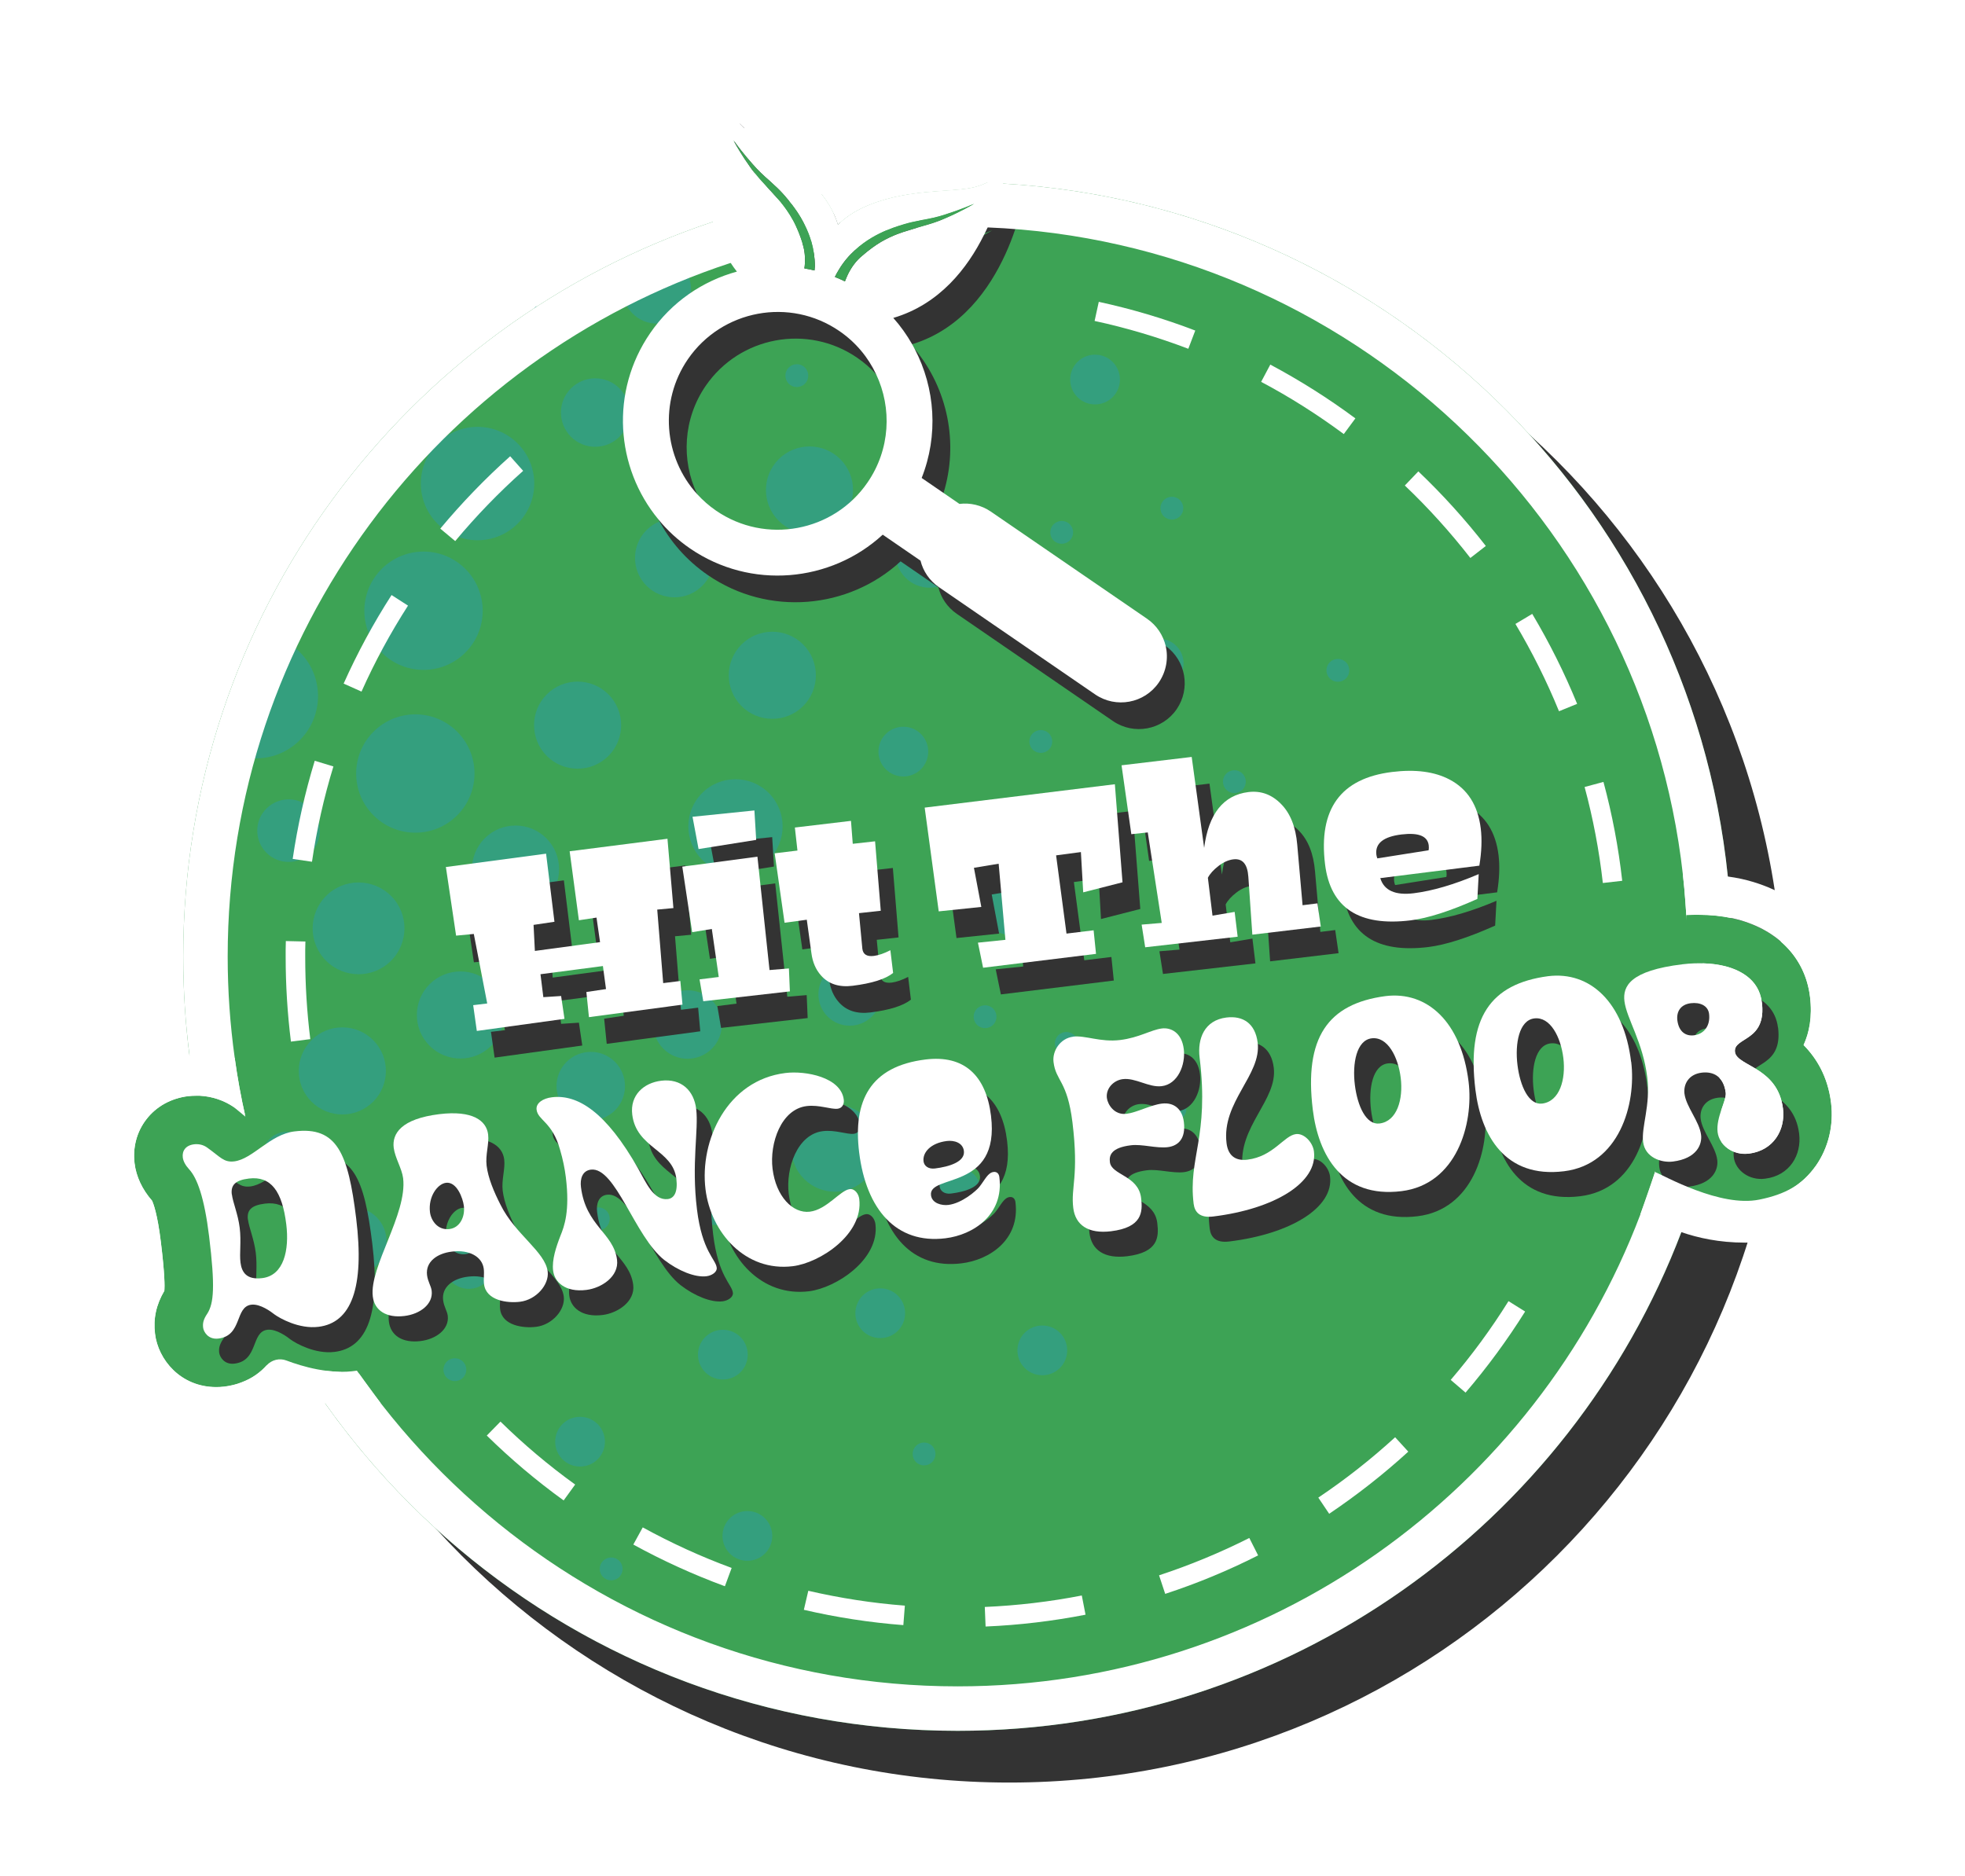 <svg width="221" height="211" viewBox="0 0 221 211" fill="none" xmlns="http://www.w3.org/2000/svg">
<g filter="url(#filter0_d_277_26764)">
<path d="M113.518 200.5C161.616 200.5 200.608 161.509 200.608 113.41C200.608 65.312 161.616 26.32 113.518 26.32C65.419 26.32 26.428 65.312 26.428 113.41C26.428 161.509 65.419 200.5 113.518 200.5Z" fill="#333333"/>
<path d="M194.787 107.59C194.787 155.69 155.797 194.68 107.697 194.68C59.597 194.68 20.607 155.69 20.607 107.59C20.607 69.11 45.567 36.46 80.177 24.95C82.677 24.11 85.227 23.38 87.827 22.78C88.127 22.71 88.427 22.64 88.727 22.58C89.937 22.3 91.167 22.06 92.397 21.84C92.627 22.14 92.847 22.45 93.057 22.77C93.627 23.64 93.997 24.49 94.237 25.3C94.907 24.63 95.757 24 96.837 23.47C101.687 21.12 107.027 21.72 109.597 21.06C110.107 20.93 110.557 20.76 110.957 20.57H110.967C111.587 20.57 112.207 20.61 112.817 20.65C158.537 23.3 194.787 61.21 194.787 107.59Z" fill="#3DA355"/>
<g opacity="0.7">
<path d="M52.337 73.4C54.938 70.8 54.938 66.59 52.337 63.99C49.737 61.39 45.528 61.39 42.928 63.99C40.328 66.59 40.328 70.8 42.928 73.4C45.528 76 49.737 76 52.337 73.4Z" fill="#309D90"/>
<path d="M33.728 73.35C33.538 73.16 33.338 72.98 33.128 72.81C30.988 76.85 28.998 80.96 27.178 85.12C29.458 85.65 31.948 85.03 33.718 83.25C36.448 80.52 36.448 76.08 33.718 73.35H33.728Z" fill="#309D90"/>
<path d="M72.717 59.62C70.987 61.35 70.987 64.16 72.717 65.89C74.447 67.62 77.257 67.62 78.987 65.89C80.717 64.16 80.717 61.35 78.987 59.62C77.257 57.89 74.447 57.89 72.717 59.62Z" fill="#309D90"/>
<path d="M78.968 89.2C76.897 91.27 76.897 94.63 78.968 96.7C81.037 98.77 84.397 98.77 86.468 96.7C88.537 94.63 88.537 91.27 86.468 89.2C84.397 87.13 81.037 87.13 78.968 89.2Z" fill="#309D90"/>
<path d="M61.498 85.03C63.408 86.94 66.518 86.94 68.428 85.03C70.338 83.12 70.338 80.01 68.428 78.1C66.518 76.19 63.408 76.19 61.498 78.1C59.588 80.01 59.588 83.12 61.498 85.03Z" fill="#309D90"/>
<path d="M61.447 94.29C59.537 92.38 56.427 92.38 54.517 94.29C52.607 96.2 52.597 99.31 54.517 101.22C56.427 103.13 59.537 103.13 61.447 101.22C63.357 99.31 63.357 96.2 61.447 94.29Z" fill="#309D90"/>
<path d="M36.678 100.77C34.658 102.79 34.658 106.06 36.678 108.07C38.698 110.08 41.968 110.09 43.978 108.07C45.988 106.05 45.998 102.78 43.978 100.77C41.958 98.76 38.688 98.75 36.678 100.77Z" fill="#309D90"/>
<path d="M69.668 49.13C71.168 47.63 71.168 45.19 69.668 43.68C68.168 42.18 65.728 42.18 64.218 43.68C62.708 45.18 62.718 47.62 64.218 49.13C65.718 50.63 68.158 50.63 69.668 49.13Z" fill="#309D90"/>
<path d="M107.288 64.98C108.788 63.48 108.788 61.04 107.288 59.53C105.788 58.02 103.348 58.03 101.838 59.53C100.328 61.03 100.338 63.47 101.838 64.98C103.338 66.48 105.778 66.48 107.288 64.98Z" fill="#309D90"/>
<path d="M80.057 112.51C78.557 111.01 76.117 111.01 74.607 112.51C73.107 114.01 73.107 116.45 74.607 117.96C76.107 119.47 78.547 119.46 80.057 117.96C81.557 116.46 81.557 114.02 80.057 112.51Z" fill="#309D90"/>
<path d="M63.718 119.44C62.218 120.94 62.218 123.38 63.718 124.89C65.218 126.39 67.658 126.39 69.168 124.89C70.668 123.39 70.668 120.95 69.168 119.44C67.668 117.94 65.228 117.94 63.718 119.44Z" fill="#309D90"/>
<path d="M116.698 98.65C115.198 97.15 112.758 97.15 111.248 98.65C109.738 100.15 109.748 102.59 111.248 104.1C112.748 105.6 115.188 105.6 116.698 104.1C118.208 102.6 118.198 100.16 116.698 98.65Z" fill="#309D90"/>
<path d="M76.597 35.27C78.097 33.77 78.097 31.33 76.597 29.82C75.097 28.32 72.657 28.32 71.147 29.82C69.647 31.32 69.647 33.76 71.147 35.27C72.647 36.77 75.088 36.77 76.597 35.27Z" fill="#309D90"/>
<path d="M60.317 34.42C58.537 36.36 56.797 38.32 55.117 40.31C56.457 40.29 57.787 39.78 58.797 38.76C59.987 37.57 60.487 35.96 60.317 34.42Z" fill="#309D90"/>
<path d="M34.948 95.92C36.318 94.55 36.318 92.32 34.948 90.94C33.578 89.57 31.348 89.57 29.968 90.94C28.588 92.31 28.588 94.54 29.968 95.92C31.338 97.29 33.568 97.29 34.948 95.92Z" fill="#309D90"/>
<path d="M34.268 128.11C33.178 127.02 31.398 127.02 30.308 128.11C29.218 129.2 29.218 130.98 30.308 132.07C31.398 133.16 33.178 133.16 34.268 132.07C35.358 130.98 35.358 129.2 34.268 128.11Z" fill="#309D90"/>
<path d="M105.558 132.07C104.468 133.16 104.468 134.94 105.558 136.03C106.648 137.12 108.428 137.12 109.518 136.03C110.608 134.94 110.608 133.16 109.518 132.07C108.428 130.98 106.648 130.98 105.558 132.07Z" fill="#309D90"/>
<path d="M132.298 72.65C131.208 71.56 129.428 71.56 128.338 72.65C127.248 73.74 127.248 75.52 128.338 76.61C129.428 77.7 131.208 77.7 132.298 76.61C133.388 75.52 133.388 73.74 132.298 72.65Z" fill="#309D90"/>
<path d="M103.577 86.52C104.667 85.43 104.667 83.65 103.577 82.56C102.487 81.47 100.707 81.47 99.617 82.56C98.527 83.65 98.527 85.43 99.617 86.52C100.707 87.61 102.487 87.61 103.577 86.52Z" fill="#309D90"/>
<path d="M105.558 35.02C106.648 33.93 106.648 32.15 105.558 31.06C104.468 29.97 102.688 29.97 101.598 31.06C100.508 32.15 100.508 33.93 101.598 35.02C102.688 36.11 104.468 36.11 105.558 35.02Z" fill="#309D90"/>
<path d="M33.477 151.17C34.398 152.7 35.358 154.2 36.367 155.67C37.318 154.57 37.278 152.91 36.237 151.87C35.487 151.12 34.428 150.9 33.477 151.17Z" fill="#309D90"/>
<path d="M83.278 154.35C84.368 153.26 84.368 151.48 83.278 150.39C82.188 149.3 80.407 149.3 79.317 150.39C78.228 151.48 78.228 153.26 79.317 154.35C80.407 155.44 82.188 155.44 83.278 154.35Z" fill="#309D90"/>
<path d="M50.747 140.19C49.657 141.28 49.657 143.06 50.747 144.15C51.837 145.24 53.617 145.24 54.707 144.15C55.797 143.06 55.797 141.28 54.707 140.19C53.617 139.1 51.837 139.1 50.747 140.19Z" fill="#309D90"/>
<path d="M51.418 82.3C48.818 79.7 44.608 79.7 42.008 82.3C39.408 84.9 39.408 89.11 42.008 91.71C44.608 94.31 48.818 94.31 51.418 91.71C54.018 89.11 54.018 84.9 51.418 82.3Z" fill="#309D90"/>
<path d="M90.327 79.42C92.237 77.51 92.237 74.4 90.327 72.49C88.417 70.58 85.307 70.58 83.397 72.49C81.487 74.4 81.487 77.51 83.397 79.42C85.307 81.33 88.417 81.33 90.327 79.42Z" fill="#309D90"/>
<path d="M48.317 110.7C46.407 112.61 46.407 115.72 48.317 117.63C50.227 119.54 53.337 119.54 55.247 117.63C57.157 115.72 57.157 112.61 55.247 110.7C53.337 108.79 50.227 108.79 48.317 110.7Z" fill="#309D90"/>
<path d="M24.267 129.71C24.277 129.46 24.207 129.21 24.067 128.99C24.127 129.23 24.197 129.47 24.267 129.71Z" fill="#309D90"/>
<path d="M47.907 169.26C48.487 169.81 49.067 170.36 49.657 170.9C49.857 170.43 49.767 169.87 49.377 169.49C48.977 169.09 48.387 169.02 47.907 169.26Z" fill="#309D90"/>
<path d="M68.198 138C68.698 137.5 68.698 136.68 68.198 136.18C67.698 135.68 66.878 135.68 66.378 136.18C65.878 136.68 65.878 137.5 66.378 138C66.878 138.5 67.698 138.5 68.198 138Z" fill="#309D90"/>
<path d="M79.498 137.41C79.998 137.91 80.818 137.91 81.318 137.41C81.818 136.91 81.818 136.09 81.318 135.59C80.818 135.09 79.998 135.09 79.498 135.59C78.998 136.09 78.998 136.91 79.498 137.41Z" fill="#309D90"/>
<path d="M103.018 162.63C102.518 163.13 102.518 163.95 103.018 164.45C103.518 164.95 104.338 164.95 104.838 164.45C105.338 163.95 105.338 163.13 104.838 162.63C104.338 162.13 103.518 162.13 103.018 162.63Z" fill="#309D90"/>
<path d="M131.237 123.84C130.737 124.34 130.737 125.16 131.237 125.66C131.737 126.16 132.557 126.16 133.057 125.66C133.557 125.16 133.557 124.34 133.057 123.84C132.557 123.34 131.737 123.34 131.237 123.84Z" fill="#309D90"/>
<path d="M109.878 113.45C109.378 113.95 109.378 114.77 109.878 115.27C110.378 115.77 111.198 115.77 111.698 115.27C112.198 114.77 112.198 113.95 111.698 113.45C111.198 112.95 110.378 112.95 109.878 113.45Z" fill="#309D90"/>
<path d="M117.967 84.31C118.467 83.81 118.467 82.99 117.967 82.49C117.467 81.99 116.647 81.99 116.147 82.49C115.647 82.99 115.647 83.81 116.147 84.31C116.647 84.81 117.467 84.81 117.967 84.31Z" fill="#309D90"/>
<path d="M120.318 60.79C120.818 60.29 120.818 59.47 120.318 58.97C119.818 58.47 118.998 58.47 118.498 58.97C117.998 59.47 117.998 60.29 118.498 60.79C118.998 61.29 119.818 61.29 120.318 60.79Z" fill="#309D90"/>
<path d="M90.528 43.16C91.028 42.66 91.028 41.84 90.528 41.34C90.028 40.84 89.208 40.84 88.708 41.34C88.208 41.84 88.208 42.66 88.708 43.16C89.208 43.66 90.028 43.66 90.528 43.16Z" fill="#309D90"/>
<path d="M21.808 117.39C21.918 118.23 22.028 119.06 22.158 119.9C22.368 119.84 22.568 119.75 22.738 119.59C23.238 119.09 23.238 118.27 22.738 117.77C22.478 117.51 22.148 117.39 21.808 117.4V117.39Z" fill="#309D90"/>
<path d="M50.748 128.54C50.248 128.04 49.428 128.04 48.928 128.54C48.428 129.04 48.428 129.86 48.928 130.36C49.428 130.86 50.248 130.86 50.748 130.36C51.248 129.86 51.248 129.04 50.748 128.54Z" fill="#309D90"/>
<path d="M73.158 100.93C71.788 99.56 69.558 99.56 68.178 100.93C66.808 102.3 66.808 104.53 68.178 105.91C69.548 107.29 71.778 107.29 73.158 105.91C74.538 104.53 74.528 102.31 73.158 100.93Z" fill="#309D90"/>
<path d="M93.077 109.36C91.697 110.74 91.707 112.96 93.077 114.34C94.447 115.71 96.677 115.71 98.057 114.34C99.437 112.97 99.427 110.74 98.057 109.36C96.687 107.99 94.457 107.99 93.077 109.36Z" fill="#309D90"/>
<path d="M58.218 58.9C60.708 56.41 60.708 52.37 58.218 49.88C55.728 47.39 51.688 47.39 49.198 49.88C46.708 52.37 46.708 56.41 49.198 58.9C51.688 61.39 55.728 61.39 58.218 58.9Z" fill="#309D90"/>
<path d="M67.218 160.18C66.128 159.09 64.348 159.09 63.258 160.18C62.168 161.27 62.168 163.05 63.258 164.14C64.348 165.23 66.128 165.23 67.218 164.14C68.308 163.05 68.308 161.27 67.218 160.18Z" fill="#309D90"/>
<path d="M97.367 125.68C95.457 123.77 92.347 123.77 90.437 125.68C88.527 127.59 88.527 130.7 90.437 132.61C92.347 134.52 95.457 134.52 97.367 132.61C99.277 130.7 99.277 127.59 97.367 125.68Z" fill="#309D90"/>
<path d="M94.508 58.58C96.418 56.67 96.418 53.56 94.508 51.65C92.598 49.74 89.488 49.74 87.578 51.65C85.668 53.56 85.668 56.67 87.578 58.58C89.488 60.49 92.598 60.49 94.508 58.58Z" fill="#309D90"/>
<path d="M82.077 170.78C80.987 171.87 80.987 173.65 82.077 174.74C83.167 175.83 84.947 175.83 86.037 174.74C87.127 173.65 87.127 171.87 86.037 170.78C84.947 169.69 83.167 169.69 82.077 170.78Z" fill="#309D90"/>
<path d="M115.247 149.91C114.157 151 114.157 152.78 115.247 153.87C116.337 154.96 118.117 154.96 119.207 153.87C120.297 152.78 120.297 151 119.207 149.91C118.117 148.82 116.337 148.82 115.247 149.91Z" fill="#309D90"/>
<path d="M97.018 145.73C95.928 146.82 95.928 148.6 97.018 149.69C98.108 150.78 99.888 150.78 100.978 149.69C102.068 148.6 102.068 146.82 100.978 145.73C99.888 144.64 98.108 144.64 97.018 145.73Z" fill="#309D90"/>
<path d="M121.178 40.71C120.088 41.8 120.088 43.58 121.178 44.67C122.268 45.76 124.048 45.76 125.138 44.67C126.228 43.58 126.228 41.8 125.138 40.71C124.048 39.62 122.268 39.62 121.178 40.71Z" fill="#309D90"/>
<path d="M50.248 153.15C49.748 153.65 49.748 154.47 50.248 154.97C50.748 155.47 51.568 155.47 52.068 154.97C52.568 154.47 52.568 153.65 52.068 153.15C51.568 152.65 50.748 152.65 50.248 153.15Z" fill="#309D90"/>
<path d="M119.018 116.45C118.518 116.95 118.518 117.77 119.018 118.27C119.518 118.77 120.338 118.77 120.838 118.27C121.338 117.77 121.338 116.95 120.838 116.45C120.338 115.95 119.518 115.95 119.018 116.45Z" fill="#309D90"/>
<path d="M131.978 102.17C131.478 102.67 131.478 103.49 131.978 103.99C132.478 104.49 133.298 104.49 133.798 103.99C134.298 103.49 134.298 102.67 133.798 102.17C133.298 101.67 132.478 101.67 131.978 102.17Z" fill="#309D90"/>
<path d="M151.378 74.49C150.878 73.99 150.058 73.99 149.558 74.49C149.058 74.99 149.058 75.81 149.558 76.31C150.058 76.81 150.878 76.81 151.378 76.31C151.878 75.81 151.878 74.99 151.378 74.49Z" fill="#309D90"/>
<path d="M132.708 58.07C133.208 57.57 133.208 56.75 132.708 56.25C132.208 55.75 131.388 55.75 130.888 56.25C130.388 56.75 130.388 57.57 130.888 58.07C131.388 58.57 132.208 58.57 132.708 58.07Z" fill="#309D90"/>
<path d="M137.918 87.01C137.418 87.51 137.418 88.33 137.918 88.83C138.418 89.33 139.238 89.33 139.738 88.83C140.238 88.33 140.238 87.51 139.738 87.01C139.238 86.51 138.418 86.51 137.918 87.01Z" fill="#309D90"/>
<path d="M67.827 175.56C67.327 176.06 67.327 176.88 67.827 177.38C68.327 177.88 69.147 177.88 69.647 177.38C70.147 176.88 70.147 176.06 69.647 175.56C69.147 175.06 68.327 175.06 67.827 175.56Z" fill="#309D90"/>
<path d="M36.898 136.9C35.398 138.4 35.398 140.84 36.898 142.35C38.398 143.85 40.837 143.85 42.347 142.35C43.847 140.85 43.847 138.41 42.347 136.9C40.847 135.4 38.407 135.4 36.898 136.9Z" fill="#309D90"/>
<path d="M35.038 123.92C36.948 125.83 40.058 125.83 41.968 123.92C43.878 122.01 43.878 118.9 41.968 116.99C40.058 115.08 36.948 115.08 35.038 116.99C33.128 118.9 33.118 122.01 35.038 123.92Z" fill="#309D90"/>
</g>
<path d="M110.848 182.95L110.758 180.75C114.418 180.59 118.088 180.16 121.668 179.46L122.088 181.62C118.398 182.34 114.628 182.79 110.848 182.95ZM101.588 182.79C97.818 182.5 94.058 181.92 90.408 181.07L90.908 178.93C94.458 179.75 98.108 180.32 101.768 180.6L101.598 182.79H101.588ZM131.048 179.28L130.358 177.19C133.828 176.05 137.238 174.64 140.508 172.99L141.498 174.95C138.138 176.65 134.618 178.11 131.038 179.28H131.048ZM81.528 178.42C77.998 177.12 74.528 175.54 71.228 173.73L72.288 171.8C75.498 173.56 78.858 175.1 82.288 176.36L81.528 178.42ZM149.498 170.28L148.268 168.45C151.298 166.42 154.208 164.13 156.908 161.66L158.388 163.28C155.608 165.82 152.608 168.17 149.488 170.27L149.498 170.28ZM63.398 168.77C60.348 166.57 57.438 164.11 54.748 161.47L56.288 159.9C58.898 162.46 61.728 164.85 64.688 166.98L63.398 168.76V168.77ZM164.828 156.64L163.158 155.21C165.538 152.43 167.728 149.45 169.658 146.35L171.528 147.52C169.528 150.71 167.278 153.78 164.828 156.64ZM32.718 117.14C32.328 114.01 32.128 110.82 32.128 107.65V106.8C32.128 106.48 32.138 106.16 32.148 105.85L34.348 105.9C34.348 106.21 34.338 106.52 34.328 106.83V107.66C34.328 110.74 34.518 113.84 34.898 116.88L32.718 117.16V117.14ZM180.268 99.31C179.858 95.67 179.168 92.04 178.218 88.52L180.338 87.95C181.318 91.58 182.028 95.32 182.448 99.07L180.258 99.32L180.268 99.31ZM35.098 96.93L32.918 96.61C33.468 92.88 34.298 89.16 35.398 85.57L37.498 86.21C36.428 89.7 35.618 93.31 35.088 96.93H35.098ZM175.338 80C173.958 76.62 172.308 73.32 170.438 70.18L172.328 69.05C174.258 72.29 175.958 75.69 177.378 79.17L175.338 80ZM40.658 77.79L38.648 76.89C40.188 73.45 41.998 70.1 44.038 66.93L45.888 68.12C43.908 71.2 42.148 74.45 40.658 77.79ZM165.368 62.76C163.128 59.88 160.648 57.13 157.998 54.61L159.518 53.02C162.248 55.62 164.798 58.44 167.108 61.41L165.368 62.76ZM51.208 60.87L49.518 59.46C51.928 56.57 54.568 53.83 57.378 51.32L58.838 52.96C56.108 55.39 53.538 58.05 51.198 60.86L51.208 60.87ZM151.128 48.82C148.188 46.64 145.068 44.66 141.838 42.95L142.868 41.01C146.188 42.78 149.408 44.81 152.438 47.06L151.128 48.83V48.82ZM133.648 39.23C130.228 37.93 126.688 36.87 123.108 36.1L123.578 33.95C127.258 34.75 130.918 35.83 134.428 37.18L133.648 39.23Z" fill="white"/>
<path d="M131.108 72.67C131.108 72.67 131.038 72.62 130.998 72.59L113.448 60.55C112.368 59.81 111.108 59.53 109.908 59.68L105.658 56.76C105.828 56.33 105.988 55.89 106.118 55.45C107.828 49.87 106.608 43.74 102.868 39.24C102.748 39.08 102.608 38.92 102.468 38.76C102.508 38.75 102.548 38.74 102.588 38.72C108.098 37.04 111.278 32.52 113.078 28.58C113.948 26.68 114.488 24.91 114.818 23.65C114.948 23.16 115.038 22.74 115.108 22.43C115.178 22.12 115.038 22.04 114.868 22.21C114.518 22.58 113.898 23.12 112.958 23.57C112.598 23.74 112.188 23.9 111.728 24.02C111.688 24.04 111.638 24.05 111.598 24.06C110.328 24.39 108.398 24.4 106.168 24.62C103.888 24.84 101.298 25.28 98.838 26.47C97.758 27 96.908 27.63 96.238 28.3C96.218 28.24 96.198 28.18 96.178 28.12C95.938 27.36 95.588 26.58 95.058 25.77C94.888 25.51 94.708 25.26 94.528 25.02C94.428 25.12 94.328 25.21 94.238 25.3C94.118 24.9 93.968 24.48 93.768 24.06C90.868 20.65 86.988 18.75 85.378 17.1C84.418 16.11 83.928 15.12 83.688 14.39C83.578 14.29 83.478 14.2 83.378 14.1C83.318 14.04 83.268 13.98 83.208 13.92C83.048 14.38 82.818 15.06 82.598 15.92C82.598 15.93 82.598 15.95 82.598 15.97C81.838 18.79 81.038 23.42 82.188 27.95C82.578 29.53 83.218 31.1 84.188 32.57C84.398 32.9 84.638 33.23 84.888 33.55C81.048 34.6 77.548 36.95 75.128 40.48C71.348 45.98 71.168 52.89 74.058 58.42C75.328 60.86 77.198 63.03 79.618 64.69C86.438 69.37 95.448 68.52 101.288 63.14L105.538 66.06C105.828 67.23 106.538 68.31 107.618 69.05L125.168 81.1C127.508 82.71 130.728 82.12 132.338 79.77C133.918 77.46 133.378 74.31 131.118 72.67H131.108ZM82.538 60.44C80.688 59.16 79.288 57.47 78.398 55.57C76.608 51.76 76.818 47.12 79.368 43.4C83.198 37.83 90.838 36.41 96.408 40.24C97.208 40.79 97.918 41.41 98.538 42.1C102.278 46.2 102.848 52.5 99.568 57.27C95.748 62.84 88.108 64.26 82.538 60.44ZM108.308 27.12C109.258 26.82 110.148 26.49 110.758 26.25C111.208 26.07 111.498 25.94 111.578 25.91C111.508 25.96 111.178 26.16 110.668 26.42C110.098 26.73 109.308 27.13 108.448 27.5C107.608 27.89 106.628 28.2 105.818 28.42C105.558 28.49 105.318 28.56 105.088 28.63C104.608 28.77 104.208 28.9 103.958 28.98C103.588 29.09 102.418 29.43 101.068 30.22C100.388 30.63 99.718 31.12 98.978 31.76C98.308 32.3 97.758 33.05 97.358 33.87C97.238 34.13 97.128 34.39 97.028 34.65C96.658 34.47 96.278 34.3 95.898 34.15C96.028 33.88 96.178 33.61 96.338 33.35C97.798 30.9 100.098 29.57 101.768 28.88C102.718 28.48 103.468 28.29 103.728 28.2C104.118 28.08 104.818 27.91 105.658 27.75C106.508 27.6 107.418 27.42 108.308 27.12ZM84.828 19.4C84.648 19.08 84.528 18.86 84.468 18.75C84.648 18.99 85.368 19.99 86.288 21.06C86.358 21.13 86.428 21.21 86.488 21.28C86.528 21.33 86.568 21.38 86.618 21.43C86.768 21.6 86.918 21.77 87.078 21.93C87.138 21.99 87.188 22.05 87.238 22.1C87.248 22.12 87.268 22.13 87.278 22.15C87.708 22.58 88.138 22.98 88.558 23.34C89.198 23.91 89.718 24.42 89.988 24.72C90.088 24.83 90.278 25.04 90.528 25.33C90.588 25.41 90.658 25.49 90.728 25.58C91.518 26.52 92.648 28.11 93.248 30.16C93.498 31.01 93.648 31.95 93.648 32.95C93.638 33.11 93.628 33.27 93.608 33.42C93.228 33.33 92.848 33.25 92.468 33.19C92.488 33.08 92.498 32.97 92.508 32.87C92.588 32.01 92.508 31.14 92.248 30.37C92.238 30.32 92.228 30.27 92.208 30.22C91.998 29.58 91.788 29.02 91.538 28.5C91.438 28.26 91.328 28.03 91.208 27.82C90.718 26.92 90.198 26.23 89.828 25.78C89.688 25.61 89.568 25.48 89.488 25.38C89.448 25.34 89.418 25.3 89.388 25.27C89.128 24.98 88.658 24.45 88.078 23.83C87.498 23.23 86.818 22.45 86.298 21.68C85.678 20.82 85.158 19.97 84.828 19.4Z" fill="#333333"/>
<path d="M194.677 103.25C194.607 101.68 194.487 100.13 194.327 98.59C189.997 56.39 155.537 23.13 112.817 20.65C112.197 20.61 111.577 20.58 110.957 20.57C110.557 20.76 110.107 20.93 109.597 21.06C107.027 21.72 101.687 21.12 96.837 23.47C95.757 24 94.907 24.63 94.237 25.3C93.997 24.49 93.627 23.64 93.057 22.77C92.847 22.45 92.627 22.14 92.397 21.84C91.167 22.06 89.937 22.3 88.727 22.58C89.517 23.52 90.647 25.11 91.247 27.16C94.037 26.59 96.877 26.16 99.767 25.88C100.717 25.48 101.467 25.29 101.727 25.2C102.117 25.08 102.817 24.91 103.657 24.75C104.507 24.6 105.417 24.42 106.307 24.12C107.957 23.6 109.407 22.98 109.577 22.91C109.417 23.02 108.047 23.81 106.447 24.5C105.607 24.89 104.627 25.2 103.817 25.42C103.557 25.49 103.317 25.56 103.087 25.63C104.617 25.54 106.147 25.5 107.697 25.5C108.827 25.5 109.957 25.52 111.077 25.58C151.707 27.23 184.827 58.56 189.277 98.42C189.387 99.4 189.477 100.39 189.547 101.38C189.707 103.43 189.787 105.5 189.787 107.59C189.787 116.08 188.487 124.27 186.087 131.97L186.067 132.04C185.597 133.55 185.077 135.04 184.517 136.51L184.497 136.58C172.757 167.58 142.757 189.68 107.697 189.68C68.617 189.68 35.837 162.23 27.607 125.61C27.107 123.43 26.707 121.22 26.397 118.97C25.877 115.25 25.607 111.45 25.607 107.59C25.607 71.23 49.367 40.32 82.177 29.57C84.807 28.7 87.507 27.96 90.247 27.37C90.237 27.32 90.227 27.27 90.207 27.22C89.907 26.29 89.587 25.52 89.207 24.82C88.717 23.92 88.197 23.23 87.827 22.78C85.227 23.38 82.677 24.11 80.177 24.95C45.567 36.46 20.607 69.11 20.607 107.59C20.607 111.37 20.847 115.08 21.317 118.73C21.507 120.25 21.737 121.76 22.017 123.25C29.387 163.87 64.947 194.68 107.697 194.68C144.877 194.68 176.617 171.38 189.097 138.59C189.697 137.04 190.247 135.46 190.747 133.87C192.007 129.9 192.987 125.8 193.657 121.6C194.337 117.46 194.717 113.22 194.767 108.9C194.787 108.46 194.787 108.03 194.787 107.59C194.787 106.13 194.747 104.69 194.677 103.25Z" fill="white"/>
<path d="M86.488 21.28C86.488 21.28 86.568 21.38 86.618 21.43C86.768 21.6 86.918 21.77 87.078 21.93C86.918 21.74 86.708 21.52 86.488 21.28ZM131.108 72.67C130.818 71.46 130.108 70.35 128.998 69.59L111.448 57.55C110.368 56.81 109.108 56.53 107.908 56.68L106.118 55.45L103.658 53.76C105.548 48.99 105.198 43.67 102.868 39.24C102.778 39.06 102.688 38.89 102.588 38.72C101.988 37.67 101.288 36.68 100.468 35.76C105.658 34.23 108.808 30.17 110.668 26.42C110.708 26.36 110.728 26.31 110.758 26.25C110.868 26.02 110.978 25.8 111.078 25.58C111.318 25.05 111.538 24.52 111.728 24.02C112.238 22.73 112.578 21.56 112.818 20.65C112.948 20.16 113.038 19.74 113.108 19.43C113.178 19.12 113.038 19.04 112.868 19.21C112.518 19.58 111.898 20.12 110.968 20.57H110.958C110.558 20.76 110.108 20.93 109.598 21.06C107.028 21.72 101.688 21.12 96.838 23.47C95.908 23.93 95.148 24.46 94.528 25.02C94.428 25.12 94.328 25.21 94.238 25.3C94.118 24.9 93.968 24.48 93.768 24.06C93.578 23.64 93.348 23.2 93.058 22.77C92.848 22.45 92.628 22.14 92.398 21.84C89.608 18.15 85.578 16.1 83.688 14.39C83.578 14.29 83.478 14.2 83.378 14.1C83.318 14.04 83.268 13.98 83.208 13.92C81.958 12.56 81.598 11.21 81.488 10.61C81.478 10.52 81.398 10.4 81.308 10.65C80.708 12.26 78.588 18.71 80.178 24.95C80.568 26.53 81.208 28.1 82.178 29.57C82.388 29.9 82.628 30.23 82.878 30.55C79.038 31.6 75.538 33.95 73.118 37.48C68.618 44.03 69.218 52.58 74.048 58.42C75.038 59.64 76.238 60.75 77.608 61.69C84.428 66.37 93.438 65.52 99.278 60.14L103.528 63.06C103.818 64.23 104.528 65.31 105.608 66.05L123.158 78.1C125.498 79.71 128.718 79.12 130.328 76.77C131.178 75.52 131.418 74.04 131.108 72.67ZM94.338 30.35C94.868 29.46 95.498 28.73 96.178 28.12C97.378 27.02 98.698 26.32 99.768 25.88C100.718 25.48 101.468 25.29 101.728 25.2C102.118 25.08 102.818 24.91 103.658 24.75C104.508 24.6 105.418 24.42 106.308 24.12C107.958 23.6 109.408 22.98 109.578 22.91C109.418 23.02 108.048 23.81 106.448 24.5C106.358 24.54 106.268 24.58 106.168 24.62C105.398 24.96 104.538 25.22 103.818 25.42C103.558 25.49 103.318 25.56 103.088 25.63C102.608 25.77 102.208 25.9 101.958 25.98C101.588 26.09 100.418 26.43 99.068 27.22C98.388 27.63 97.718 28.12 96.978 28.76C96.308 29.3 95.758 30.05 95.358 30.87C95.238 31.13 95.128 31.39 95.028 31.65C94.658 31.47 94.278 31.3 93.898 31.15C94.028 30.88 94.178 30.61 94.338 30.35ZM82.588 15.97C82.538 15.87 82.498 15.8 82.468 15.75C82.498 15.79 82.538 15.85 82.598 15.92C82.918 16.37 83.698 17.4 84.618 18.43C85.228 19.14 85.908 19.78 86.558 20.34C87.198 20.91 87.718 21.42 87.988 21.72C88.108 21.86 88.388 22.15 88.728 22.58C89.268 23.22 89.958 24.15 90.528 25.33C90.808 25.89 91.058 26.5 91.248 27.16C91.368 27.58 91.468 28.03 91.538 28.49C91.608 28.96 91.648 29.45 91.648 29.95C91.638 30.11 91.628 30.27 91.608 30.42C91.228 30.33 90.848 30.25 90.468 30.19C90.488 30.08 90.498 29.97 90.508 29.87C90.588 29.01 90.508 28.14 90.248 27.37C90.238 27.32 90.228 27.27 90.208 27.22C89.988 26.53 89.748 25.93 89.488 25.38C89.398 25.19 89.308 25 89.208 24.82C88.718 23.92 88.198 23.23 87.828 22.78C87.628 22.54 87.478 22.37 87.388 22.27C87.358 22.23 87.318 22.19 87.278 22.15C87.268 22.13 87.248 22.12 87.238 22.1C87.188 22.05 87.138 21.99 87.078 21.93C86.918 21.74 86.708 21.52 86.488 21.28C86.428 21.21 86.358 21.13 86.288 21.06C86.218 20.98 86.148 20.91 86.078 20.83C85.678 20.42 85.238 19.92 84.828 19.4C84.638 19.16 84.458 18.92 84.298 18.68C83.498 17.56 82.858 16.46 82.588 15.97ZM97.568 54.27C93.748 59.84 86.108 61.26 80.538 57.44C79.738 56.89 79.028 56.26 78.398 55.57C74.668 51.46 74.098 45.17 77.368 40.4C81.198 34.83 88.838 33.41 94.408 37.24C96.258 38.51 97.648 40.2 98.538 42.1C100.338 45.91 100.128 50.55 97.568 54.27ZM86.488 21.28C86.488 21.28 86.568 21.38 86.618 21.43C86.768 21.6 86.918 21.77 87.078 21.93C86.918 21.74 86.708 21.52 86.488 21.28Z" fill="white"/>
<path d="M109.577 22.91C109.417 23.02 108.047 23.81 106.447 24.5C106.357 24.54 106.267 24.58 106.167 24.62C105.397 24.96 104.537 25.22 103.817 25.42C103.557 25.49 103.317 25.56 103.087 25.63C102.607 25.77 102.207 25.9 101.957 25.98C101.587 26.09 100.417 26.43 99.067 27.22C98.388 27.63 97.718 28.12 96.978 28.76C96.308 29.3 95.757 30.05 95.358 30.87C95.237 31.13 95.127 31.39 95.028 31.65C94.657 31.47 94.278 31.3 93.897 31.15C94.028 30.88 94.177 30.61 94.338 30.35C94.868 29.46 95.498 28.73 96.177 28.12C97.377 27.02 98.698 26.32 99.767 25.88C100.717 25.48 101.467 25.29 101.727 25.2C102.117 25.08 102.817 24.91 103.657 24.75C104.507 24.6 105.417 24.42 106.307 24.12C107.957 23.6 109.407 22.98 109.577 22.91Z" fill="#3DA355"/>
<path d="M91.648 29.95C91.638 30.11 91.628 30.27 91.608 30.42C91.228 30.33 90.848 30.25 90.468 30.19C90.488 30.08 90.498 29.97 90.508 29.87C90.588 29.01 90.508 28.14 90.248 27.37C90.238 27.32 90.228 27.27 90.208 27.22C89.988 26.53 89.748 25.93 89.488 25.38C89.398 25.19 89.308 25 89.208 24.82C88.718 23.92 88.198 23.23 87.828 22.78C87.628 22.54 87.478 22.37 87.388 22.27C87.358 22.23 87.318 22.19 87.278 22.15C87.268 22.13 87.248 22.12 87.238 22.1C87.188 22.05 87.138 21.99 87.078 21.93C86.918 21.74 86.708 21.52 86.488 21.28C86.428 21.21 86.358 21.13 86.288 21.06C86.218 20.98 86.148 20.91 86.078 20.83C85.678 20.42 85.238 19.92 84.828 19.4C84.638 19.16 84.458 18.92 84.298 18.68C83.498 17.56 82.858 16.46 82.588 15.97C82.538 15.87 82.498 15.8 82.468 15.75C82.498 15.79 82.538 15.85 82.598 15.92C82.918 16.37 83.698 17.4 84.618 18.43C85.228 19.14 85.908 19.78 86.558 20.34C87.198 20.91 87.718 21.42 87.988 21.72C88.108 21.86 88.388 22.15 88.728 22.58C89.268 23.22 89.958 24.15 90.528 25.33C90.808 25.89 91.058 26.5 91.248 27.16C91.368 27.58 91.468 28.03 91.538 28.49C91.608 28.96 91.648 29.45 91.648 29.95Z" fill="#3DA355"/>
<path d="M27.768 125.51L26.308 124.53C25.188 123.77 23.858 123.32 22.468 123.25C22.338 123.25 22.208 123.25 22.078 123.25C21.768 123.25 21.458 123.27 21.148 123.3C19.228 123.54 17.568 124.46 16.458 125.91C15.378 127.31 14.918 129.06 15.128 130.86C15.308 132.35 15.988 133.79 17.088 135.05C17.228 135.33 17.698 136.51 18.088 139.73C18.528 143.33 18.528 144.7 18.478 145.2C17.558 146.75 17.218 148.34 17.428 150.03C17.778 152.94 20.308 156.03 24.308 156.03C24.608 156.03 24.908 156.01 25.218 155.98C25.938 155.89 26.578 155.73 27.158 155.5C28.388 155.05 29.298 154.35 29.988 153.58C30.438 153.78 40.568 154.44 41.128 154.61C40.828 153.77 30.968 128.01 27.748 125.52L27.768 125.51Z" fill="#3DA355"/>
<path d="M32.218 153.03C31.438 152.73 30.568 152.95 29.998 153.56C29.308 154.33 28.398 155.02 27.168 155.48C26.588 155.71 25.938 155.87 25.228 155.96C24.918 156 24.618 156.01 24.318 156.01C20.308 156.01 17.778 152.92 17.438 150.01C17.228 148.32 17.568 146.73 18.488 145.18C18.528 144.68 18.538 143.31 18.098 139.72C17.708 136.5 17.238 135.32 17.098 135.04C15.998 133.78 15.318 132.33 15.138 130.84C14.918 129.05 15.378 127.29 16.458 125.9C17.568 124.45 19.228 123.53 21.148 123.29C21.438 123.25 21.718 123.24 22.008 123.24H22.468C23.858 123.32 25.188 123.76 26.308 124.53L27.598 125.6C27.098 123.42 26.698 121.21 26.388 118.96L25.898 119.3C24.888 118.98 23.838 118.77 22.768 118.71H22.738C22.518 118.7 22.288 118.7 22.078 118.7C21.818 118.7 21.558 118.71 21.308 118.72C21.078 118.73 20.848 118.75 20.618 118.78C17.458 119.17 14.718 120.71 12.858 123.14C11.058 125.46 10.268 128.39 10.638 131.39C10.888 133.48 11.718 135.5 13.078 137.28C13.198 137.75 13.398 138.66 13.598 140.26C13.828 142.23 13.918 143.4 13.958 144.07C12.998 146.14 12.648 148.31 12.928 150.57C13.498 155.4 17.688 160.55 24.318 160.55C24.798 160.55 25.258 160.53 25.748 160.47C26.838 160.33 27.838 160.09 28.758 159.73C28.768 159.73 28.778 159.72 28.788 159.72C29.528 159.45 30.238 159.09 30.898 158.68L32.488 157.53C32.888 157.24 33.398 157.15 33.878 157.27C35.728 157.76 40.558 158.86 42.788 157.79L40.138 154.17C37.138 154.65 33.928 153.68 32.218 153.03Z" fill="white"/>
<path d="M192.208 114.04C192.108 113.2 191.388 112.81 190.538 112.81C190.408 112.81 190.288 112.81 190.168 112.84C189.118 112.97 188.628 113.65 188.628 114.48C188.628 114.57 188.628 114.65 188.648 114.74C188.728 115.36 188.938 115.78 189.238 116.07C189.528 116.34 189.888 116.46 190.278 116.46C190.358 116.46 190.438 116.46 190.518 116.44C191.038 116.38 191.458 116.15 191.758 115.8C191.758 115.8 191.818 115.72 191.838 115.67C191.938 115.55 192.008 115.42 192.068 115.28C192.088 115.25 192.098 115.22 192.118 115.18C192.158 115.05 192.188 114.93 192.208 114.81C192.238 114.67 192.248 114.54 192.248 114.4C192.248 114.27 192.248 114.15 192.218 114.03L192.208 114.04ZM192.208 114.04C192.108 113.2 191.388 112.81 190.538 112.81C190.408 112.81 190.288 112.81 190.168 112.84C189.118 112.97 188.628 113.65 188.628 114.48C188.628 114.57 188.628 114.65 188.648 114.74C188.728 115.36 188.938 115.78 189.238 116.07C189.528 116.34 189.888 116.46 190.278 116.46C190.358 116.46 190.438 116.46 190.518 116.44C191.038 116.38 191.458 116.15 191.758 115.8C191.758 115.8 191.818 115.72 191.838 115.67C191.938 115.55 192.008 115.42 192.068 115.28C192.088 115.25 192.098 115.22 192.118 115.18C192.158 115.05 192.188 114.93 192.208 114.81C192.238 114.67 192.248 114.54 192.248 114.4C192.248 114.27 192.248 114.15 192.218 114.03L192.208 114.04ZM192.208 114.04C192.108 113.2 191.388 112.81 190.538 112.81C190.408 112.81 190.288 112.81 190.168 112.84C189.118 112.97 188.628 113.65 188.628 114.48C188.628 114.57 188.628 114.65 188.648 114.74C188.728 115.36 188.938 115.78 189.238 116.07C189.528 116.34 189.888 116.46 190.278 116.46C190.358 116.46 190.438 116.46 190.518 116.44C191.038 116.38 191.458 116.15 191.758 115.8C191.758 115.8 191.818 115.72 191.838 115.67C191.938 115.55 192.008 115.42 192.068 115.28C192.088 115.25 192.098 115.22 192.118 115.18C192.158 115.05 192.188 114.93 192.208 114.81C192.238 114.67 192.248 114.54 192.248 114.4C192.248 114.27 192.248 114.15 192.218 114.03L192.208 114.04ZM193.408 121.28C193.498 122.49 193.558 123.69 193.578 124.89C193.848 124.07 194.138 123.36 194.088 122.92C193.998 122.18 193.748 121.64 193.408 121.28Z" fill="#00BAEA"/>
<path d="M204.228 131.12C202.718 133.26 200.438 134.67 197.768 135.1C197.638 135.13 197.488 135.15 197.348 135.17C196.988 135.21 196.618 135.23 196.258 135.23C195.208 135.23 187.248 134.37 186.138 131.83C186.338 129.75 189.628 105.02 189.658 102.93C189.758 103.08 190.478 101.14 190.808 102.9C190.898 102.9 190.988 102.9 191.078 102.9C192.418 102.9 193.698 103.04 194.878 103.3C199.728 104.39 203.018 107.6 203.568 112.11C203.848 114.39 203.478 116.17 202.848 117.55C204.258 118.98 205.568 121.04 205.938 124.05C206.248 126.6 205.638 129.11 204.228 131.13V131.12Z" fill="#3DA355"/>
<path d="M24.657 152.17C24.597 151.69 24.657 151.26 25.127 150.57C25.857 149.42 26.017 147.53 25.327 141.88C24.787 137.48 23.977 135.31 23.077 134.34C22.657 133.88 22.417 133.42 22.367 133.01C22.277 132.3 22.657 131.65 23.637 131.53C24.147 131.47 24.667 131.58 25.097 131.89C26.617 132.97 26.967 133.59 28.157 133.45C30.237 133.19 32.167 130.42 34.927 130.08C39.717 129.49 40.967 132.54 41.867 139.86C42.827 147.68 41.317 151.61 37.627 152.06C35.457 152.33 33.287 151.11 32.687 150.67C32.317 150.38 31.087 149.45 30.077 149.57C28.207 149.8 29.087 153.04 26.377 153.38C25.217 153.52 24.717 152.62 24.657 152.17ZM27.887 137.16C28.007 138.11 28.577 139.37 28.767 140.92C28.957 142.44 28.727 143.82 28.857 144.83C28.997 145.93 29.547 146.8 31.307 146.58C33.747 146.28 34.357 143.4 34.007 140.54C33.547 136.79 32.277 135.08 29.807 135.38C28.257 135.57 27.757 136.12 27.877 137.16H27.887Z" fill="#333333"/>
<path d="M56.708 130.42C56.837 131.49 56.388 132.69 56.538 133.94C56.708 135.31 57.347 136.86 58.108 138.34C59.758 141.67 63.127 143.61 63.407 145.84C63.587 147.33 62.108 149.02 60.297 149.24C58.867 149.42 56.477 149.11 56.248 147.26C56.178 146.69 56.288 146.11 56.218 145.54C56.047 144.17 54.587 143.35 52.627 143.6C50.958 143.8 49.657 144.75 49.837 146.24C49.928 146.98 50.288 147.45 50.358 147.99C50.547 149.51 49.047 150.63 47.297 150.84C45.278 151.09 43.928 150.23 43.737 148.65C43.328 145.32 47.638 139.35 47.148 135.34C47.008 134.24 46.237 133.07 46.087 131.91C45.898 130.33 46.928 128.67 51.208 128.14C54.987 127.68 56.517 128.88 56.708 130.42ZM51.968 135.86C51.017 135.98 49.958 137.41 50.167 139.16C50.278 140.08 51.028 141.23 52.367 141.06C53.498 140.92 54.138 139.73 53.977 138.45C53.867 137.59 53.188 135.71 51.968 135.86Z" fill="#333333"/>
<path d="M76.167 124.38C78.457 124.1 79.867 125.5 80.117 127.55C80.407 129.93 79.567 133.66 80.207 138.86C80.787 143.59 82.307 144.43 82.427 145.41C82.487 145.89 81.897 146.29 81.277 146.37C79.997 146.53 78.097 145.76 76.527 144.54C73.217 141.93 71.037 134.04 68.277 134.38C67.297 134.5 67.047 135.44 67.157 136.33C67.697 140.73 70.837 141.49 71.217 144.53C71.447 146.4 69.467 147.7 67.767 147.91C65.417 148.2 64.187 147.05 64.027 145.74C63.877 144.52 64.367 143.07 64.847 141.83C65.287 140.75 65.927 139.04 65.457 135.23C65.337 134.25 65.117 133.19 64.807 132.14C63.937 128.99 62.317 128.85 62.167 127.63C62.077 126.89 62.887 126.36 63.897 126.24C66.777 125.89 69.987 127.88 73.607 134.29C74.457 135.79 75.317 137.88 76.927 137.69C77.637 137.6 78.067 136.92 77.887 135.4C77.487 132.13 73.387 131.97 72.927 128.19C72.657 126.02 74.207 124.62 76.177 124.38H76.167Z" fill="#333333"/>
<path d="M81.167 136.6C80.487 131.1 83.587 124.32 90.157 123.51C92.417 123.23 96.407 123.98 96.717 126.51C96.777 126.99 96.567 127.46 96.027 127.53C95.257 127.62 93.947 127.06 92.547 127.23C89.657 127.58 88.357 131.43 88.707 134.28C89.087 137.4 90.987 139.34 92.897 139.11C94.807 138.88 96.317 136.7 97.387 136.57C97.977 136.5 98.397 137.14 98.457 137.68C98.947 141.64 94.057 144.86 90.987 145.24C85.637 145.9 81.767 141.45 81.167 136.6Z" fill="#333333"/>
<path d="M113.267 128.34C114.307 136.82 106.217 134.82 106.517 137.26C106.627 138.18 107.747 138.44 108.467 138.35C110.017 138.16 111.617 136.75 111.957 136.32C112.607 135.49 112.907 134.72 113.567 134.64C113.927 134.6 114.167 134.84 114.207 135.23C114.727 139.45 111.287 141.72 108.137 142.1C102.607 142.78 99.227 138.85 98.437 132.45C97.727 126.65 99.657 122.76 105.907 121.99C110.217 121.46 112.707 123.75 113.267 128.33V128.34ZM110.217 132.28C110.097 131.33 109.097 131.06 108.297 131.16C106.457 131.39 105.557 132.46 105.677 133.44C105.737 133.95 106.207 134.34 106.957 134.25C108.567 134.05 110.367 133.5 110.217 132.28Z" fill="#333333"/>
<path d="M122.497 119.41C123.867 119.24 125.567 120.06 127.797 119.79C129.937 119.53 131.277 118.64 132.497 118.49C133.477 118.37 134.717 118.91 134.957 120.81C135.177 122.56 134.297 124.76 132.477 124.98C131.047 125.16 129.517 124.01 128.097 124.19C127.057 124.32 126.177 125.24 126.307 126.31C126.397 127.02 127.117 128.26 128.517 128.09C129.707 127.94 131.227 127.09 132.507 126.94C133.847 126.78 134.787 127.54 134.967 129.02C135.197 130.89 134.327 131.69 133.167 131.84C131.887 132 130.257 131.47 129.007 131.63C126.807 131.9 126.547 132.75 126.647 133.52C126.827 135.01 129.847 135 130.157 137.56C130.357 139.17 130.257 140.87 126.777 141.3C124.217 141.61 122.767 140.61 122.527 138.68C122.237 136.33 123.177 135.13 122.437 129.06C121.857 124.33 120.567 124.43 120.307 122.26C120.157 121.01 121.067 119.6 122.497 119.42V119.41Z" fill="#333333"/>
<path d="M139.737 117.26C141.607 117.03 142.987 117.92 143.257 120.09C143.707 123.72 139.187 126.75 139.757 131.39C139.917 132.73 140.697 133.42 142.097 133.25C145.037 132.89 146.207 130.54 147.567 130.37C148.487 130.26 149.467 131.31 149.587 132.33C150.017 135.81 145.187 138.79 138.257 139.64C136.737 139.83 136.177 139.14 136.057 138.22C135.417 133.01 137.827 130.76 136.727 121.77C136.467 119.63 137.267 117.57 139.737 117.26Z" fill="#333333"/>
<path d="M166.987 124.49C167.577 129.28 165.627 136.04 159.437 136.8C152.777 137.62 150.097 132.75 149.467 127.64C148.477 119.55 151.147 115.72 157.647 114.86C162.347 114.28 166.157 117.77 166.987 124.49ZM154.197 124.85C154.497 127.26 155.477 129.37 156.967 129.19C158.957 128.95 159.647 126.44 159.357 124.07C159.067 121.69 157.877 119.39 156.087 119.61C154.387 119.82 153.897 122.42 154.197 124.85Z" fill="#333333"/>
<path d="M185.277 122.24C185.867 127.03 183.917 133.79 177.727 134.55C171.067 135.37 168.387 130.5 167.757 125.39C166.767 117.3 169.437 113.47 175.937 112.61C180.637 112.03 184.447 115.52 185.267 122.24H185.277ZM172.487 122.6C172.787 125.01 173.767 127.12 175.257 126.94C177.247 126.7 177.937 124.2 177.647 121.82C177.357 119.44 176.167 117.14 174.377 117.36C172.677 117.57 172.187 120.17 172.487 122.6Z" fill="#333333"/>
<path d="M199.977 115.58C200.517 120.01 196.737 119.45 196.947 121.15C197.147 122.76 201.767 122.82 202.347 127.52C202.637 129.9 201.297 132.24 198.497 132.58C196.747 132.8 195.187 131.66 194.997 130.17C194.797 128.5 196.007 126.6 195.907 125.74C195.677 123.87 194.497 123.32 193.217 123.47C191.727 123.65 191.147 124.78 191.267 125.82C191.457 127.34 192.947 128.93 193.137 130.48C193.267 131.52 192.677 133.13 189.967 133.47C188.657 133.63 186.827 133.01 186.617 131.26C186.407 129.56 187.467 127.14 187.087 124.02C186.597 120 184.767 117.42 184.517 115.43C184.317 113.76 185.127 112 191.047 111.28C194.647 110.84 199.477 111.57 199.967 115.59L199.977 115.58ZM191.987 115.66C190.827 115.8 190.357 116.61 190.467 117.57C190.637 118.94 191.477 119.38 192.337 119.27C193.467 119.13 194.197 118.2 194.037 116.86C193.917 115.91 192.997 115.54 191.987 115.66Z" fill="#333333"/>
<path d="M200.528 124.7C200.258 122.47 199.078 121.29 197.898 120.49C196.568 119.59 195.238 119.17 195.128 118.32C194.988 117.25 196.478 117.08 197.448 115.96C197.988 115.32 198.358 114.37 198.158 112.76C197.998 111.41 197.348 110.45 196.428 109.77C195.938 109.41 195.378 109.12 194.768 108.9C193.758 108.54 192.618 108.38 191.488 108.35C192.478 112.63 193.118 116.95 193.408 121.28C193.498 121.38 193.588 121.48 193.658 121.6C193.878 121.94 194.028 122.37 194.098 122.92C194.148 123.36 193.858 124.07 193.588 124.89C193.618 126.08 193.628 127.26 193.608 128.45C194.148 129.25 195.138 129.78 196.258 129.78C196.398 129.78 196.538 129.77 196.678 129.76C197.208 129.69 197.688 129.56 198.118 129.36C199.928 128.53 200.768 126.62 200.528 124.7ZM210.438 123.47C210.128 120.91 209.288 118.61 207.908 116.58C208.228 114.99 208.288 113.31 208.068 111.54C207.308 105.24 202.628 100.37 195.868 98.86C195.368 98.75 194.848 98.66 194.328 98.59C194.008 98.54 193.688 98.5 193.368 98.47C192.618 98.39 191.848 98.35 191.078 98.35C190.648 98.35 190.218 98.36 189.798 98.39L189.278 98.42C189.388 99.4 189.478 100.39 189.548 101.38L189.658 102.93C189.998 102.91 190.738 102.89 191.078 102.89C192.348 102.89 193.558 103.01 194.678 103.25C194.748 103.26 194.808 103.28 194.878 103.29C199.728 104.38 203.018 107.59 203.568 112.1C203.848 114.38 203.478 116.16 202.848 117.54C204.258 118.97 205.568 121.03 205.938 124.04C206.248 126.59 205.638 129.1 204.228 131.12C202.718 133.26 200.828 134.33 197.868 134.93C195.668 135.38 192.998 134.71 190.748 133.87C188.448 133.02 186.588 131.99 186.138 131.83L186.088 131.97L186.068 132.04L184.518 136.51L184.498 136.58C185.018 136.69 186.568 137.73 189.098 138.59C190.958 139.23 193.348 139.77 196.258 139.77C196.578 139.77 196.898 139.77 197.208 139.74C197.448 139.73 197.688 139.7 197.928 139.67C198.138 139.64 198.348 139.62 198.568 139.57C202.408 138.93 205.738 136.86 207.938 133.73C210.008 130.78 210.898 127.14 210.438 123.47ZM193.608 128.45C194.148 129.25 195.138 129.78 196.258 129.78C196.398 129.78 196.538 129.77 196.678 129.76C197.208 129.69 197.688 129.56 198.118 129.36C199.928 128.53 200.768 126.62 200.528 124.7C200.258 122.47 199.078 121.29 197.898 120.49C196.568 119.59 195.238 119.17 195.128 118.32C194.988 117.25 196.478 117.08 197.448 115.96C197.988 115.32 198.358 114.37 198.158 112.76C197.998 111.41 197.348 110.45 196.428 109.77C195.938 109.41 195.378 109.12 194.768 108.9C194.718 113.22 194.338 117.46 193.658 121.6C193.878 121.94 194.028 122.37 194.098 122.92C194.148 123.36 193.858 124.07 193.588 124.89C193.618 126.08 193.628 127.26 193.608 128.45Z" fill="white"/>
<path d="M22.848 149.35C22.788 148.87 22.848 148.44 23.318 147.75C24.048 146.6 24.208 144.71 23.518 139.06C22.978 134.66 22.168 132.49 21.268 131.52C20.848 131.06 20.608 130.6 20.558 130.19C20.468 129.48 20.848 128.83 21.828 128.71C22.338 128.65 22.858 128.76 23.288 129.07C24.808 130.15 25.158 130.77 26.348 130.63C28.428 130.37 30.358 127.6 33.118 127.26C37.908 126.67 39.158 129.72 40.058 137.04C41.018 144.86 39.508 148.79 35.818 149.24C33.648 149.51 31.478 148.29 30.878 147.85C30.508 147.56 29.278 146.63 28.268 146.75C26.398 146.98 27.278 150.22 24.568 150.56C23.408 150.7 22.908 149.8 22.848 149.35ZM26.078 134.34C26.198 135.29 26.768 136.55 26.958 138.1C27.148 139.62 26.918 141 27.048 142.01C27.188 143.11 27.738 143.98 29.498 143.76C31.938 143.46 32.548 140.58 32.198 137.72C31.738 133.97 30.468 132.26 27.998 132.56C26.448 132.75 25.948 133.3 26.068 134.34H26.078Z" fill="white"/>
<path d="M54.898 127.6C55.028 128.67 54.578 129.87 54.728 131.12C54.898 132.49 55.538 134.04 56.298 135.52C57.948 138.85 61.318 140.79 61.598 143.02C61.778 144.51 60.298 146.2 58.488 146.42C57.058 146.6 54.668 146.29 54.438 144.44C54.368 143.87 54.478 143.29 54.408 142.72C54.238 141.35 52.778 140.53 50.818 140.78C49.148 140.98 47.848 141.93 48.028 143.42C48.118 144.16 48.478 144.63 48.548 145.17C48.738 146.69 47.238 147.81 45.488 148.02C43.468 148.27 42.118 147.41 41.928 145.83C41.518 142.5 45.828 136.53 45.338 132.52C45.198 131.42 44.428 130.25 44.278 129.09C44.088 127.51 45.118 125.85 49.398 125.32C53.178 124.86 54.708 126.06 54.898 127.6ZM50.158 133.04C49.208 133.16 48.148 134.59 48.358 136.34C48.468 137.26 49.218 138.41 50.558 138.24C51.688 138.1 52.328 136.91 52.168 135.63C52.058 134.77 51.378 132.89 50.158 133.04Z" fill="white"/>
<path d="M74.348 121.56C76.638 121.28 78.048 122.68 78.298 124.73C78.588 127.11 77.748 130.84 78.388 136.04C78.968 140.77 80.488 141.61 80.608 142.59C80.668 143.07 80.078 143.47 79.458 143.55C78.178 143.71 76.278 142.94 74.708 141.72C71.398 139.11 69.218 131.22 66.458 131.56C65.478 131.68 65.228 132.62 65.338 133.51C65.878 137.91 69.018 138.67 69.398 141.71C69.628 143.58 67.648 144.88 65.948 145.09C63.598 145.38 62.368 144.23 62.208 142.92C62.058 141.7 62.548 140.25 63.028 139.01C63.468 137.93 64.108 136.22 63.638 132.41C63.518 131.43 63.298 130.37 62.988 129.32C62.118 126.17 60.498 126.03 60.348 124.81C60.258 124.07 61.068 123.54 62.078 123.42C64.958 123.07 68.168 125.06 71.788 131.47C72.638 132.97 73.498 135.06 75.108 134.87C75.818 134.78 76.248 134.1 76.068 132.58C75.668 129.31 71.568 129.15 71.108 125.37C70.838 123.2 72.388 121.8 74.358 121.56H74.348Z" fill="white"/>
<path d="M79.348 133.78C78.668 128.28 81.768 121.5 88.338 120.69C90.598 120.41 94.588 121.16 94.898 123.69C94.958 124.17 94.748 124.64 94.208 124.71C93.438 124.8 92.128 124.24 90.728 124.41C87.838 124.76 86.538 128.61 86.888 131.46C87.268 134.58 89.168 136.52 91.078 136.29C92.988 136.06 94.498 133.88 95.568 133.75C96.158 133.68 96.578 134.32 96.638 134.86C97.128 138.82 92.238 142.04 89.168 142.42C83.818 143.08 79.948 138.63 79.348 133.78Z" fill="white"/>
<path d="M111.458 125.52C112.498 134 104.408 132 104.708 134.44C104.818 135.36 105.938 135.62 106.658 135.53C108.208 135.34 109.808 133.93 110.148 133.5C110.798 132.67 111.098 131.9 111.758 131.82C112.118 131.78 112.358 132.02 112.398 132.41C112.918 136.63 109.478 138.9 106.328 139.28C100.798 139.96 97.418 136.03 96.628 129.63C95.918 123.83 97.848 119.94 104.098 119.17C108.408 118.64 110.898 120.93 111.458 125.51V125.52ZM108.408 129.46C108.288 128.51 107.288 128.24 106.488 128.34C104.648 128.57 103.748 129.64 103.868 130.62C103.928 131.13 104.398 131.52 105.148 131.43C106.758 131.23 108.558 130.68 108.408 129.46Z" fill="white"/>
<path d="M120.678 116.6C122.048 116.43 123.748 117.25 125.978 116.98C128.118 116.72 129.458 115.83 130.678 115.68C131.658 115.56 132.898 116.1 133.138 118C133.358 119.75 132.478 121.95 130.658 122.17C129.228 122.35 127.698 121.2 126.278 121.38C125.238 121.51 124.358 122.43 124.488 123.5C124.578 124.21 125.298 125.45 126.698 125.28C127.888 125.13 129.408 124.28 130.688 124.13C132.028 123.97 132.968 124.73 133.148 126.21C133.378 128.08 132.508 128.88 131.348 129.03C130.068 129.19 128.438 128.66 127.188 128.82C124.988 129.09 124.728 129.94 124.828 130.71C125.008 132.2 128.028 132.19 128.338 134.75C128.538 136.36 128.438 138.06 124.958 138.49C122.398 138.8 120.948 137.8 120.708 135.87C120.418 133.52 121.358 132.32 120.618 126.25C120.038 121.52 118.748 121.62 118.488 119.45C118.338 118.2 119.248 116.79 120.678 116.61V116.6Z" fill="white"/>
<path d="M137.928 114.45C139.798 114.22 141.178 115.11 141.448 117.28C141.898 120.91 137.378 123.94 137.948 128.58C138.108 129.92 138.888 130.61 140.288 130.44C143.228 130.08 144.398 127.73 145.758 127.56C146.678 127.45 147.658 128.5 147.778 129.52C148.208 133 143.378 135.98 136.448 136.83C134.928 137.02 134.368 136.33 134.248 135.41C133.608 130.2 136.018 127.95 134.918 118.96C134.658 116.82 135.458 114.76 137.928 114.45Z" fill="white"/>
<path d="M165.168 121.67C165.758 126.46 163.808 133.22 157.618 133.98C150.958 134.8 148.278 129.93 147.648 124.82C146.658 116.73 149.328 112.9 155.828 112.04C160.528 111.46 164.338 114.95 165.168 121.67ZM152.378 122.03C152.678 124.44 153.658 126.55 155.148 126.37C157.138 126.13 157.828 123.62 157.538 121.25C157.248 118.87 156.058 116.57 154.268 116.79C152.568 117 152.078 119.6 152.378 122.03Z" fill="white"/>
<path d="M183.458 119.43C184.048 124.22 182.098 130.98 175.908 131.74C169.248 132.56 166.568 127.69 165.938 122.58C164.948 114.49 167.618 110.66 174.118 109.8C178.818 109.22 182.628 112.71 183.448 119.43H183.458ZM170.668 119.79C170.968 122.2 171.948 124.31 173.438 124.13C175.428 123.89 176.118 121.39 175.828 119.01C175.538 116.63 174.348 114.33 172.558 114.55C170.858 114.76 170.368 117.36 170.668 119.79Z" fill="white"/>
<path d="M198.158 112.76C198.698 117.19 194.918 116.63 195.128 118.33C195.328 119.94 199.947 120 200.527 124.7C200.817 127.08 199.477 129.42 196.677 129.76C194.927 129.98 193.367 128.84 193.177 127.35C192.977 125.68 194.187 123.78 194.087 122.92C193.857 121.05 192.677 120.5 191.397 120.65C189.907 120.83 189.327 121.96 189.447 123C189.637 124.52 191.127 126.11 191.317 127.66C191.447 128.7 190.857 130.31 188.147 130.65C186.837 130.81 185.007 130.19 184.797 128.44C184.587 126.74 185.647 124.32 185.267 121.2C184.777 117.18 182.947 114.6 182.697 112.61C182.497 110.94 183.307 109.18 189.227 108.46C192.827 108.02 197.657 108.75 198.147 112.77L198.158 112.76ZM190.167 112.84C189.007 112.98 188.537 113.79 188.647 114.75C188.817 116.12 189.657 116.56 190.517 116.45C191.648 116.31 192.377 115.38 192.217 114.04C192.097 113.09 191.177 112.72 190.167 112.84Z" fill="white"/>
<path d="M77.067 97.33L77.737 105.14L75.918 105.31L76.588 113.58L78.517 113.34L78.757 116L68.237 117.41L67.948 114.58L70.157 114.25L69.808 111.66L62.788 112.58L63.108 115.16L65.108 115.03L65.487 117.6L55.627 118.96L55.218 116.06L56.797 115.87L55.288 108.05L53.297 108.24L52.148 100.52L63.417 99.02L64.358 106.68L62.008 107.03L62.157 109.96L69.487 108.97L69.088 106.21L67.108 106.51L66.067 98.75L77.088 97.34L77.067 97.33Z" fill="#333333"/>
<path d="M90.727 111.92L90.837 114.51L81.097 115.62L80.677 113.16L82.837 112.89L82.057 107.49L79.847 107.85L78.737 100.48L87.187 99.36L88.547 112.11L90.717 111.93L90.727 111.92ZM86.847 94.16L87.047 97.47L80.567 98.5L79.887 94.87L86.837 94.16H86.847Z" fill="#333333"/>
<path d="M102.448 112.44C101.578 113.13 100.058 113.61 97.888 113.88C96.368 114.07 95.178 113.68 94.328 112.71C93.738 112.04 93.388 111.21 93.258 110.21L92.738 106.45L90.238 106.79L89.128 98.98L91.688 98.67L91.398 96.08L97.708 95.33L97.908 97.91L100.418 97.63L101.058 105.44L98.608 105.71L98.988 109.72C99.068 110.35 99.498 110.62 100.288 110.52C100.828 110.45 101.438 110.24 102.138 109.88L102.448 112.44Z" fill="#333333"/>
<path d="M127.387 91.21L128.247 102.24L123.827 103.37L123.567 98.84L120.777 99.21L121.947 108.01L124.997 107.64L125.267 110.29L112.567 111.85L111.987 109.03L115.077 108.71L114.317 100.15L111.537 100.61L112.367 105.01L107.577 105.51L105.997 93.84L127.387 91.21Z" fill="#333333"/>
<path d="M150.568 107.21L142.848 108.13L142.398 101.61C142.298 100.18 141.738 99.53 140.698 99.66C140.158 99.73 139.608 99.97 139.048 100.4C138.488 100.83 138.088 101.27 137.848 101.73L138.368 105.99L140.858 105.57L141.198 108.36L130.798 109.55L130.398 107L132.658 106.81L131.088 96.63L129.238 96.83L128.138 89.08L136.028 88.14L137.428 98.37C137.928 94.53 139.588 92.44 142.408 92.09C143.808 91.92 145.028 92.36 146.078 93.43C147.128 94.49 147.728 96.02 147.898 98.01L148.498 104.82L150.168 104.61L150.548 107.22L150.568 107.21Z" fill="#333333"/>
<path d="M168.367 100.37L157.237 101.77C157.657 103.16 158.917 103.73 161.007 103.47C163.097 103.21 165.537 102.5 168.307 101.32L168.157 104.11C165.097 105.48 162.587 106.28 160.657 106.52C154.847 107.23 151.637 105.13 151.027 100.22C150.267 94 152.777 90.54 158.577 89.83C161.187 89.51 163.337 89.79 165.027 90.68C167.047 91.74 168.217 93.57 168.537 96.18C168.687 97.41 168.637 98.81 168.377 100.38L168.367 100.37ZM162.667 98.65C162.707 98.47 162.707 98.28 162.687 98.09C162.557 97.03 161.537 96.63 159.617 96.86C157.577 97.11 156.647 97.87 156.797 99.13C156.817 99.28 156.857 99.43 156.907 99.55L162.667 98.64V98.65Z" fill="#333333"/>
<path d="M75.067 94.33L75.737 102.14L73.918 102.31L74.588 110.58L76.517 110.34L76.757 113L66.237 114.41L65.948 111.58L68.157 111.25L67.808 108.66L60.788 109.58L61.108 112.16L63.108 112.03L63.487 114.6L53.627 115.96L53.218 113.06L54.797 112.87L53.288 105.05L51.297 105.24L50.148 97.52L61.417 96.02L62.358 103.68L60.008 104.03L60.157 106.96L67.487 105.97L67.088 103.21L65.108 103.51L64.067 95.75L75.088 94.34L75.067 94.33Z" fill="white"/>
<path d="M88.727 108.92L88.837 111.51L79.097 112.62L78.677 110.16L80.837 109.89L80.057 104.49L77.847 104.85L76.737 97.48L85.187 96.36L86.547 109.11L88.717 108.93L88.727 108.92ZM84.847 91.16L85.047 94.47L78.567 95.5L77.887 91.87L84.837 91.16H84.847Z" fill="white"/>
<path d="M100.448 109.44C99.578 110.13 98.058 110.61 95.888 110.88C94.368 111.07 93.178 110.68 92.328 109.71C91.738 109.04 91.388 108.21 91.258 107.21L90.738 103.45L88.238 103.79L87.128 95.98L89.688 95.67L89.398 93.08L95.708 92.33L95.908 94.91L98.418 94.63L99.058 102.44L96.608 102.71L96.988 106.72C97.068 107.35 97.498 107.62 98.288 107.52C98.828 107.45 99.438 107.24 100.138 106.88L100.448 109.44Z" fill="white"/>
<path d="M125.387 88.21L126.247 99.24L121.827 100.37L121.567 95.84L118.777 96.21L119.947 105.01L122.997 104.64L123.267 107.29L110.567 108.85L109.987 106.03L113.077 105.71L112.317 97.15L109.537 97.61L110.367 102.01L105.577 102.51L103.997 90.84L125.387 88.21Z" fill="white"/>
<path d="M148.568 104.21L140.848 105.13L140.398 98.61C140.298 97.18 139.738 96.53 138.698 96.66C138.158 96.73 137.608 96.97 137.048 97.4C136.488 97.83 136.088 98.27 135.848 98.73L136.368 102.99L138.858 102.57L139.198 105.36L128.798 106.55L128.398 104L130.658 103.81L129.088 93.63L127.238 93.83L126.138 86.08L134.028 85.14L135.428 95.37C135.928 91.53 137.588 89.44 140.408 89.09C141.808 88.92 143.028 89.36 144.078 90.43C145.128 91.49 145.728 93.02 145.898 95.01L146.498 101.82L148.168 101.61L148.548 104.22L148.568 104.21Z" fill="white"/>
<path d="M166.367 97.37L155.237 98.77C155.657 100.16 156.917 100.73 159.007 100.47C161.097 100.21 163.537 99.5 166.307 98.32L166.157 101.11C163.097 102.48 160.587 103.28 158.657 103.52C152.847 104.23 149.637 102.13 149.027 97.22C148.267 91 150.777 87.54 156.577 86.83C159.187 86.51 161.337 86.79 163.027 87.68C165.047 88.74 166.217 90.57 166.537 93.18C166.687 94.41 166.637 95.81 166.377 97.38L166.367 97.37ZM160.667 95.65C160.707 95.47 160.707 95.28 160.687 95.09C160.557 94.03 159.537 93.63 157.617 93.86C155.577 94.11 154.647 94.87 154.797 96.13C154.817 96.28 154.857 96.43 154.907 96.55L160.667 95.64V95.65Z" fill="white"/>
</g>
<defs>
<filter id="filter0_d_277_26764" x="0.549" y="0.5" width="220.009" height="220" filterUnits="userSpaceOnUse" color-interpolation-filters="sRGB">
<feFlood flood-opacity="0" result="BackgroundImageFix"/>
<feColorMatrix in="SourceAlpha" type="matrix" values="0 0 0 0 0 0 0 0 0 0 0 0 0 0 0 0 0 0 127 0" result="hardAlpha"/>
<feOffset/>
<feGaussianBlur stdDeviation="5"/>
<feComposite in2="hardAlpha" operator="out"/>
<feColorMatrix type="matrix" values="0 0 0 0 0.32 0 0 0 0 0.323 0 0 0 0 0.358 0 0 0 0.17 0"/>
<feBlend mode="normal" in2="BackgroundImageFix" result="effect1_dropShadow_277_26764"/>
<feBlend mode="normal" in="SourceGraphic" in2="effect1_dropShadow_277_26764" result="shape"/>
</filter>
</defs>
</svg>
